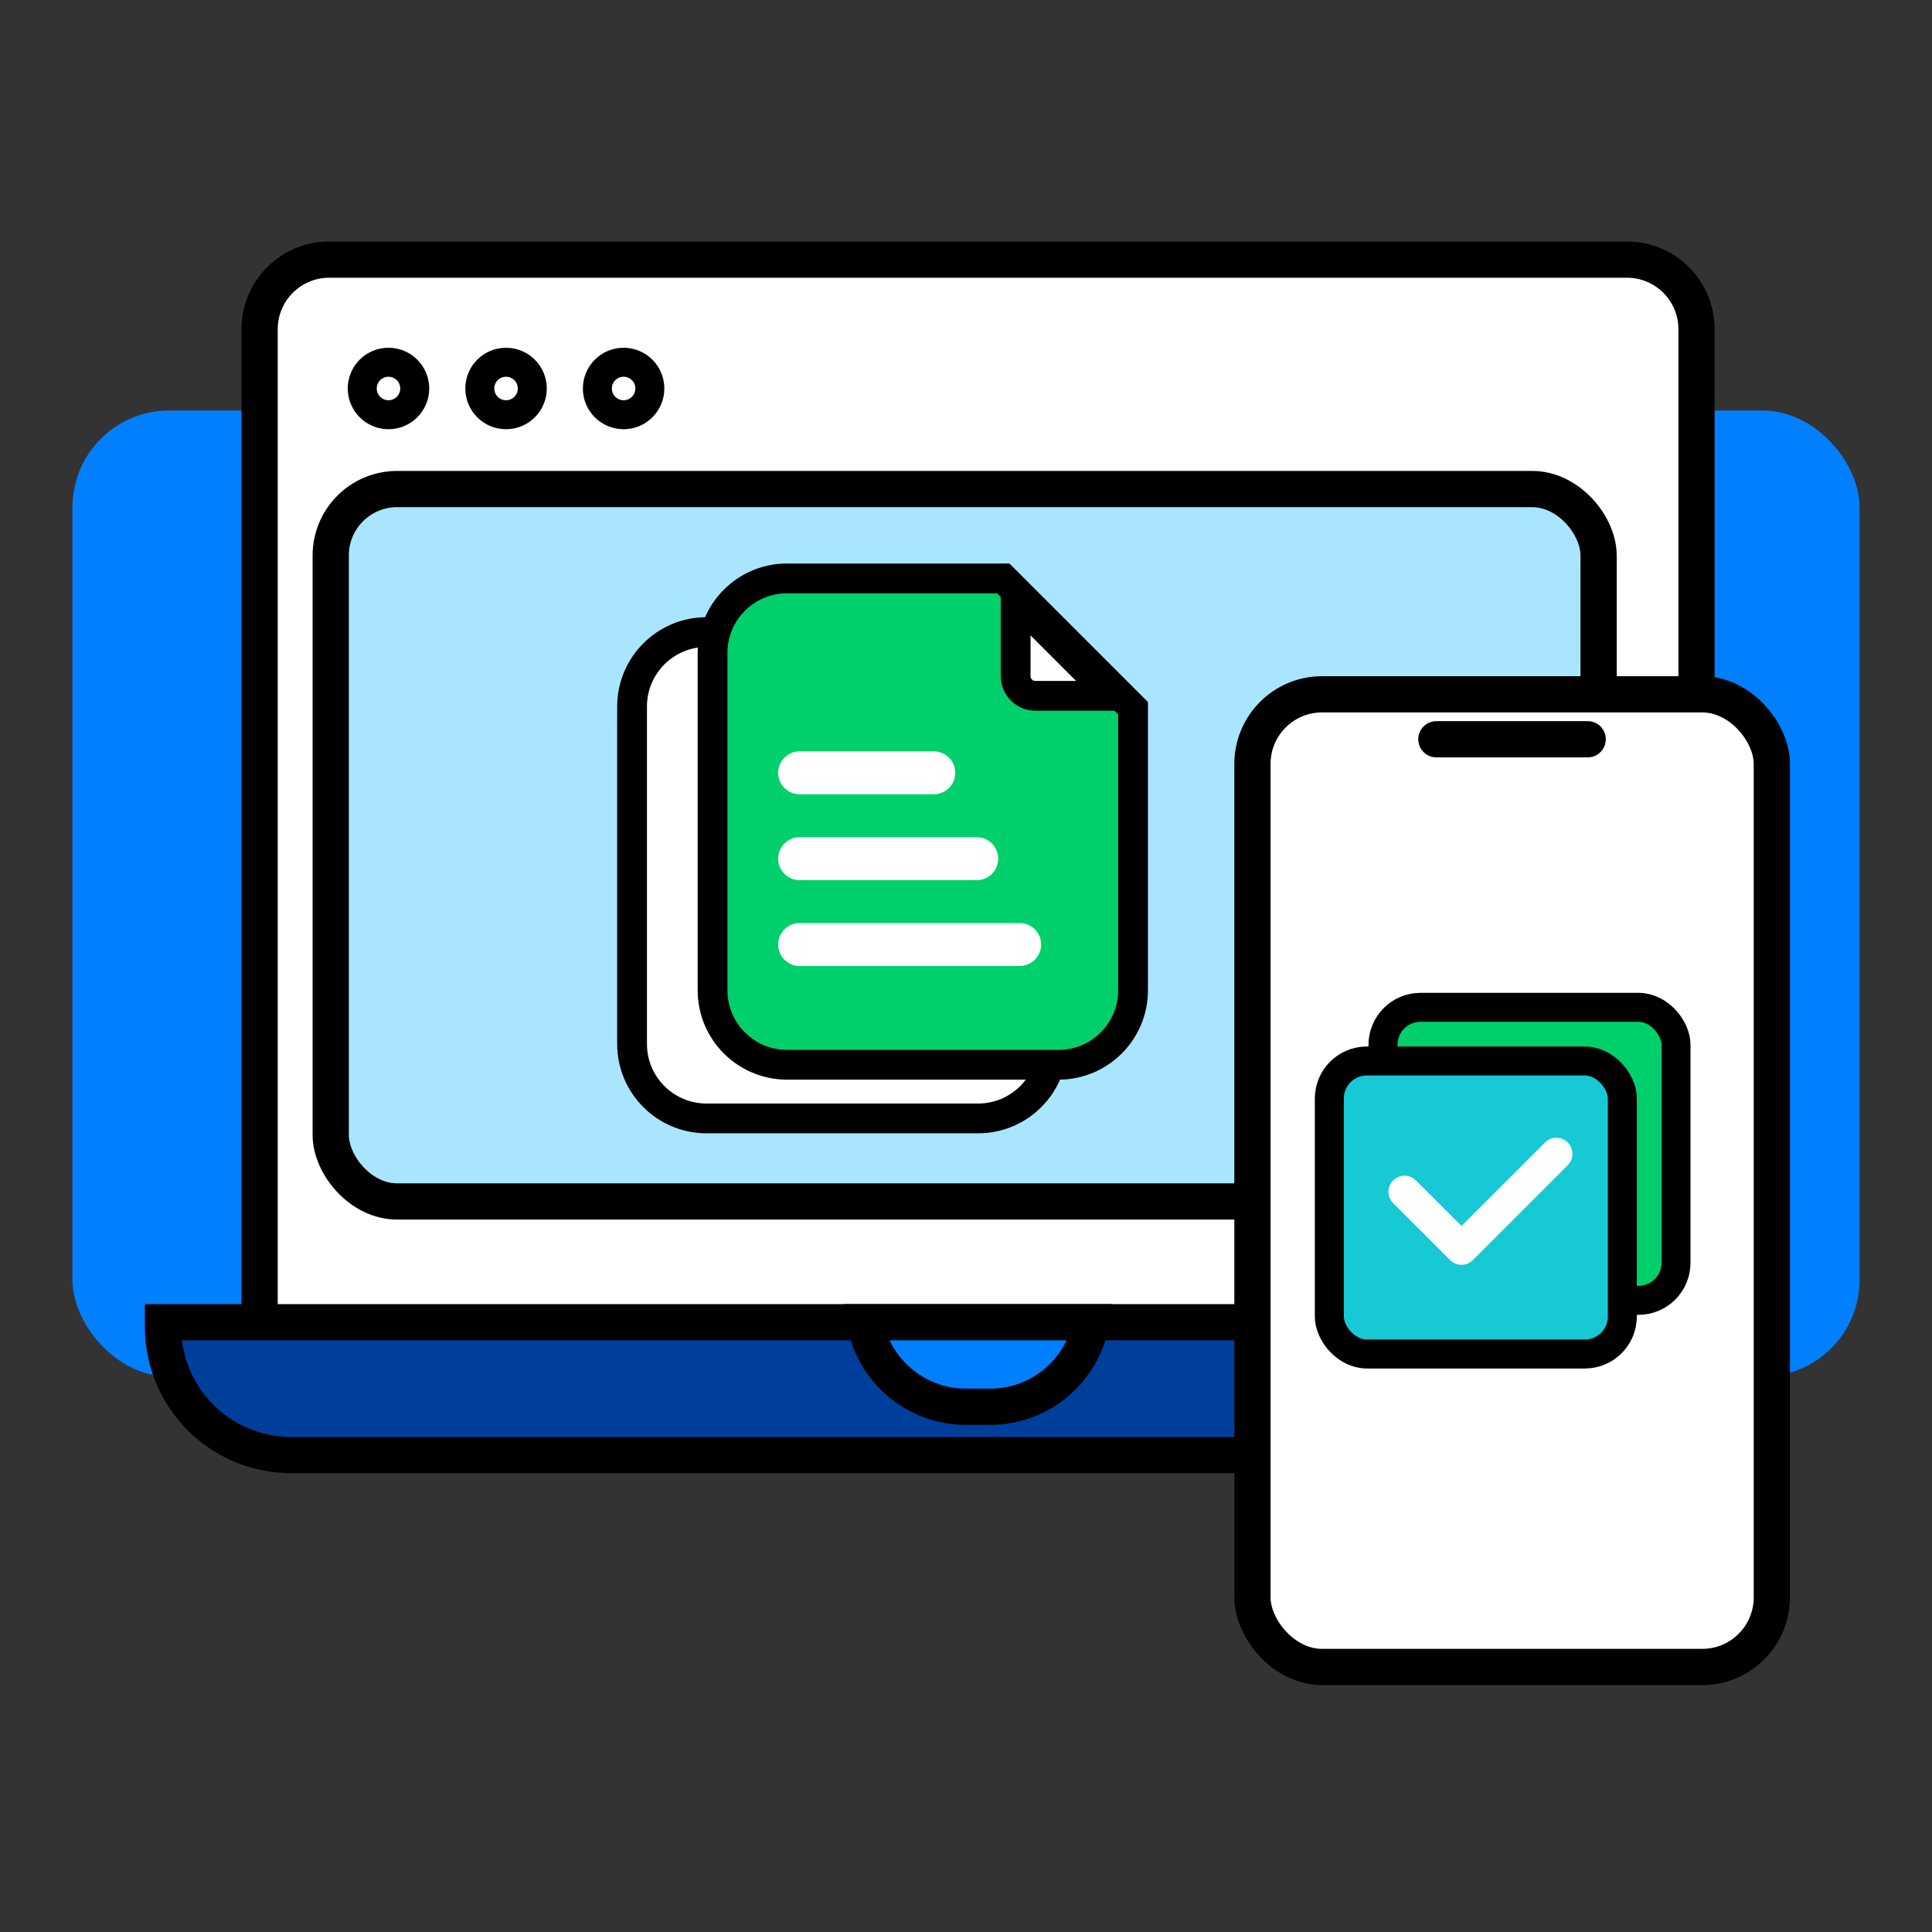 <svg width="72" height="72" viewBox="0 0 72 72" fill="none" xmlns="http://www.w3.org/2000/svg">
<rect x="0" y="0" width="72" height="72" fill="#333333" stroke="none"/>
<rect x="2.7" y="15.3" width="66.6" height="36" rx="3.6" fill="#0080FF"/>
<path d="M9.675 12.269C9.675 10.837 10.836 9.675 12.269 9.675H60.631C62.063 9.675 63.225 10.836 63.225 12.269V51.525H9.675V12.269Z" fill="white" stroke="black" stroke-width="1.35"/>
<rect x="12.325" y="18.225" width="47.25" height="26.55" rx="2.475" fill="#A9E5FF" stroke="black" stroke-width="1.35"/>
<path d="M23.555 26.33C23.555 24.798 24.798 23.555 26.33 23.555H34.388L39.226 28.393V38.905C39.226 40.438 37.983 41.68 36.451 41.68H26.33C24.798 41.68 23.555 40.438 23.555 38.905V26.33Z" fill="white" stroke="black" stroke-width="1.11"/>
<path d="M26.555 24.33C26.555 22.798 27.798 21.555 29.33 21.555H37.388L42.226 26.393V36.905C42.226 38.438 40.983 39.68 39.451 39.68H29.33C27.798 39.68 26.555 38.438 26.555 36.905V24.33Z" fill="#00D06C" stroke="black" stroke-width="1.11"/>
<path d="M29 28.8C29 28.358 29.358 28 29.8 28H34.8C35.242 28 35.6 28.358 35.6 28.8C35.6 29.242 35.242 29.6 34.8 29.6H29.8C29.358 29.6 29 29.242 29 28.8Z" fill="white"/>
<path d="M29 32C29 31.558 29.358 31.2 29.8 31.2H36.4C36.842 31.2 37.2 31.558 37.2 32C37.2 32.442 36.842 32.8 36.4 32.8H29.8C29.358 32.8 29 32.442 29 32Z" fill="white"/>
<path d="M29.8 34.4C29.358 34.4 29 34.758 29 35.2C29 35.642 29.358 36 29.8 36H38C38.442 36 38.8 35.642 38.8 35.2C38.8 34.758 38.442 34.4 38 34.4H29.8Z" fill="white"/>
<path d="M37.85 25.195V22.34L41.441 25.931H38.586C38.179 25.931 37.85 25.602 37.85 25.195Z" fill="white" stroke="black" stroke-width="1.11"/>
<circle cx="14.478" cy="14.478" r="0.978" stroke="black" stroke-width="1.08"/>
<circle cx="18.859" cy="14.478" r="0.978" stroke="black" stroke-width="1.08"/>
<circle cx="23.24" cy="14.478" r="0.978" stroke="black" stroke-width="1.08"/>
<path d="M6.075 49.275H65.025V49.451C65.025 52.088 62.888 54.225 60.251 54.225H10.849C8.212 54.225 6.075 52.088 6.075 49.451V49.275Z" fill="#003E9B" stroke="black" stroke-width="1.35"/>
<path d="M40.666 49.275C40.347 51.066 38.782 52.425 36.9 52.425H36C34.118 52.425 32.553 51.066 32.234 49.275H40.666Z" fill="#0080FF" stroke="black" stroke-width="1.35"/>
<rect x="46.675" y="25.875" width="19.356" height="36.248" rx="2.594" fill="white" stroke="black" stroke-width="1.35"/>
<rect x="51.54" y="37.54" width="10.92" height="10.92" rx="1.398" fill="#00D06C" stroke="black" stroke-width="1.08"/>
<rect x="49.54" y="39.54" width="10.92" height="10.92" rx="1.398" fill="#17C9D4" stroke="black" stroke-width="1.08"/>
<path d="M58 43L54.465 46.535L52.343 44.414" stroke="white" stroke-width="1.2" stroke-linecap="round" stroke-linejoin="round"/>
<path d="M53.529 27.55L59.169 27.55" stroke="black" stroke-width="1.35" stroke-linecap="round" stroke-linejoin="round"/>
</svg>

